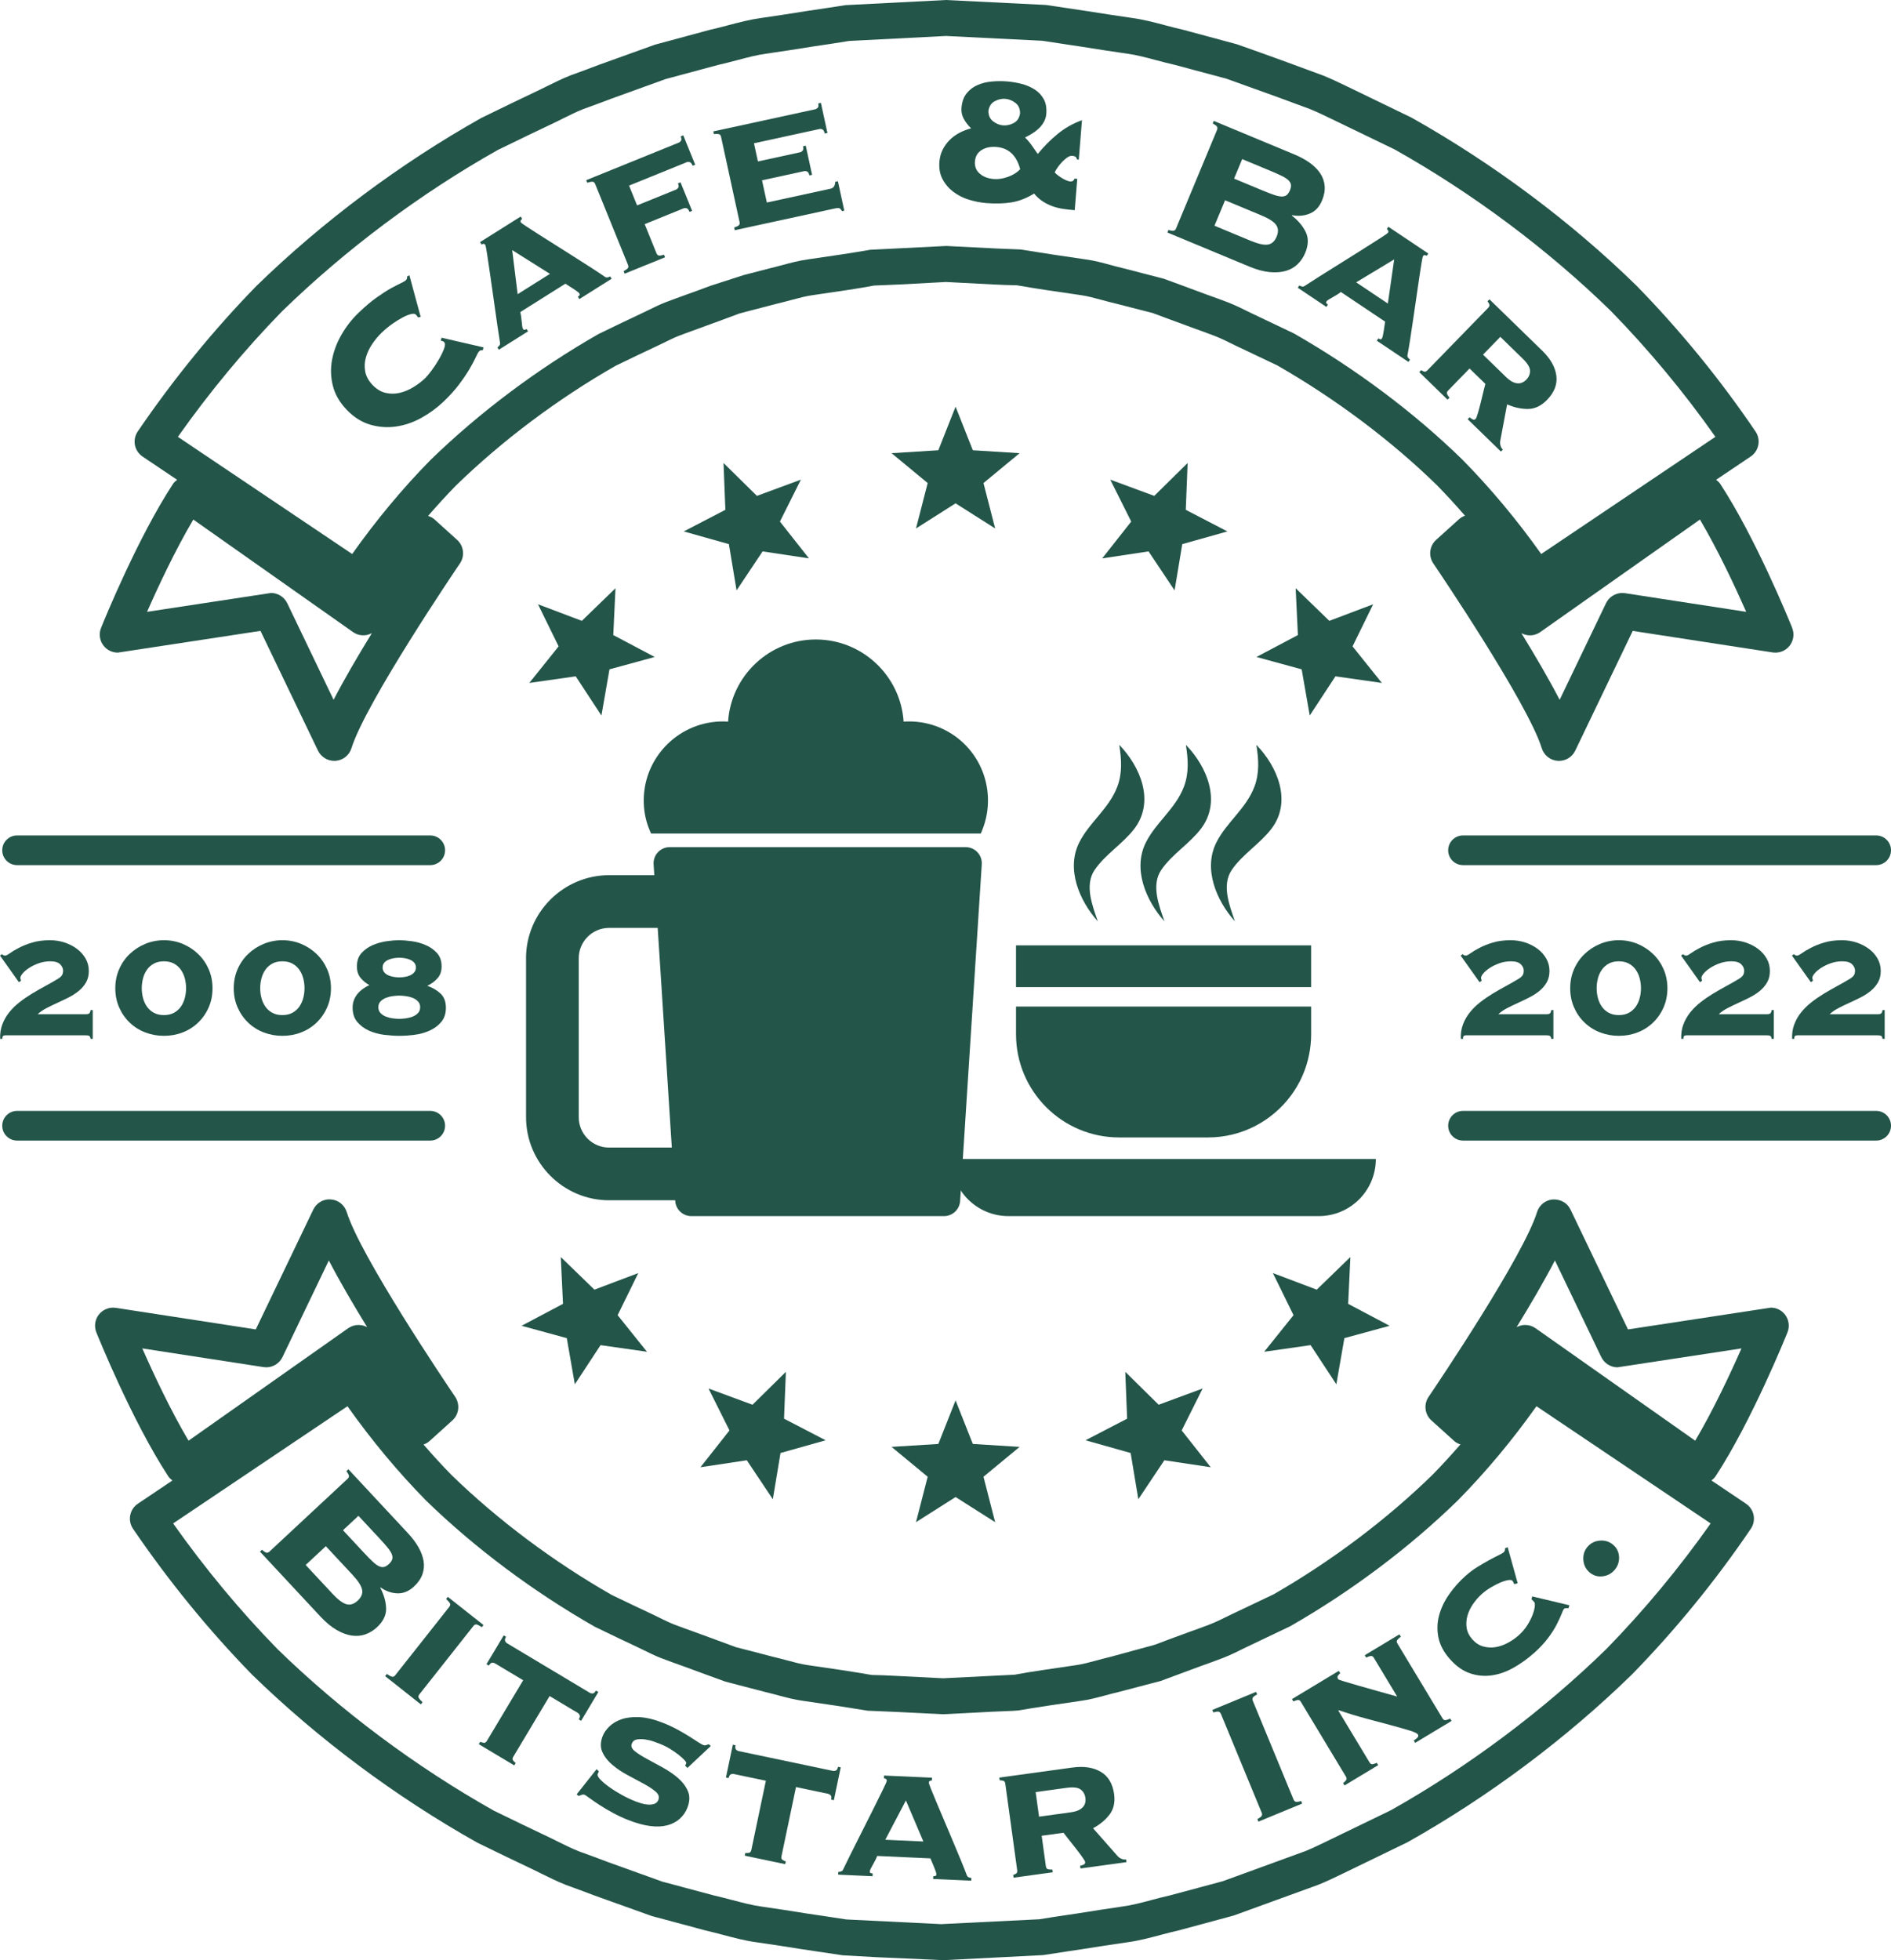 <?xml version="1.0" encoding="UTF-8"?>
<svg id="_レイヤー_1" data-name="レイヤー_1" xmlns="http://www.w3.org/2000/svg" width="243.455" height="252.353" version="1.1" viewBox="0 0 243.455 252.353">
  <!-- Generator: Adobe Illustrator 29.4.0, SVG Export Plug-In . SVG Version: 2.1.0 Build 152)  -->
  <g>
    <g>
      <g>
        <path d="M227.965,168.339l-18.369,2.802-7.401-15.422c-.389-.815-1.184-1.342-2.266-1.311-.956.075-1.758.711-2.042,1.627-1.772,5.694-12.702,21.924-13.966,23.789-.649.953-.494,2.255.362,3.03l2.936,2.65c.232.211.505.345.807.438-1.178,1.349-2.374,2.668-3.606,3.919-5.937,5.791-13.032,11.12-20.442,15.378l-5.71,2.716c-.822.411-1.644.824-2.652,1.217-.829.31-1.659.619-2.512.918-1.556.562-3.067,1.129-4.44,1.649l-5.669,1.546c-.623.147-1.228.31-1.816.47-.945.255-1.837.496-2.682.611l-4.324.639c-1.391.206-2.688.417-3.548.586l-9.209.459-6.235-.316c-.967-.051-2.05-.097-2.946-.108-1.174-.206-2.486-.413-3.836-.624l-4.354-.639c-.858-.116-1.809-.373-2.88-.661-.536-.143-1.077-.288-1.59-.404-1.045-.266-2.13-.551-3.232-.843l-1.591-.406-2.609-.964c-.891-.33-1.796-.666-2.744-1.004-.852-.299-1.704-.617-2.633-.964-.601-.241-1.179-.525-1.784-.821l-.826-.404c-1.832-.858-3.688-1.741-5.407-2.573-7.523-4.3-14.655-9.638-20.607-15.422-1.234-1.254-2.433-2.578-3.615-3.934.282-.103.55-.251.779-.456l2.939-2.655c.855-.773,1.01-2.075.337-3.063-1.241-1.831-12.172-18.059-13.942-23.754-.284-.915-1.087-1.552-2.007-1.623l-.237-.013c-.869,0-1.679.518-2.063,1.317l-7.404,15.424-18.026-2.778-.339-.024c-.703,0-1.383.325-1.827.878-.513.652-.641,1.535-.332,2.303.186.464,4.615,11.443,9.258,18.53.141.216.335.385.534.54l-4.445,2.989c-.518.347-.869.874-.987,1.489-.115.606.018,1.243.362,1.741,4.616,6.77,9.769,13.083,15.335,18.784,8.467,8.246,18.471,15.714,28.993,21.623,2.579,1.256,5.066,2.466,7.539,3.632l.649.325c1.04.516,2.076,1.026,3.229,1.484l.821.301c.96.351,1.914.7,2.869,1.069l7.327,2.624,6.936,1.864c.779.178,1.54.38,2.344.591,1.435.38,2.789.738,4.188.925,2.057.292,3.953.588,5.789.883l.923.138c1.486.222,2.881.43,4.405.659l4.411.248c5.222.248,8.296.345,8.223.382l.192.011,13.013-.665c.996-.158,2.046-.316,3.146-.483l1.956-.294c1.808-.29,3.754-.586,5.734-.874,1.427-.189,2.769-.545,4.256-.94l.244-.064c.671-.176,1.358-.358,2.147-.536l7.026-1.897,10.908-3.966c.998-.4,1.969-.865,2.954-1.342l8.538-4.139c10.433-5.866,20.417-13.327,28.892-21.599,5.612-5.751,10.758-12.06,15.295-18.747.345-.507.475-1.142.359-1.741-.117-.608-.465-1.135-.983-1.487l-4.447-2.992c.199-.155.392-.322.53-.535,4.646-7.089,9.075-18.068,9.261-18.534.308-.767.179-1.649-.34-2.31-.443-.553-1.106-.87-1.818-.87ZM24.274,185.465c-2.319-3.924-4.503-8.586-5.954-11.88l15.587,2.402.379.031c.88,0,1.697-.516,2.081-1.316l5.969-12.442c1.359,2.631,3.14,5.67,4.929,8.582-.206-.112-.429-.191-.661-.235l-.438-.042c-.476,0-.935.145-1.338.421l-20.554,14.478ZM197.692,170.987c-.393-.277-.854-.421-1.335-.421-.154,0-.305.015-.429.042-.237.044-.463.125-.672.237,1.789-2.912,3.569-5.951,4.93-8.584l5.971,12.445c.386.797,1.203,1.313,2.083,1.313l15.963-2.433c-1.451,3.294-3.635,7.956-5.955,11.88l-20.555-14.478ZM94.278,244.602c-.797-.211-1.607-.426-2.342-.589l-6.661-1.783-7.098-2.554c-1.101-.422-2.261-.846-3.429-1.272l-.224-.079c-.94-.378-1.839-.823-2.817-1.307l-.696-.347c-2.484-1.173-4.948-2.37-7.405-3.562-10.082-5.67-19.724-12.868-27.867-20.802-4.815-4.928-9.335-10.372-13.449-16.191l22.444-15.086c3.119,4.403,6.521,8.483,10.134,12.157,6.265,6.087,13.75,11.687,21.711,16.23,1.875.913,3.752,1.805,5.585,2.668l.774.376c.71.349,1.391.681,2.145.979.927.349,1.855.696,2.76,1.012,1.019.367,2.002.731,3.057,1.122l2.461.896,1.795.472c1.117.294,2.216.582,3.326.865.52.119,1.028.257,1.703.437,1.047.279,2.128.567,3.206.711l4.307.632c1.309.204,2.592.406,4.042.641l.403.015c1.035.042,1.965.079,2.802.119l6.471.318,6.156-.318c.826-.04,1.791-.077,2.809-.119l.733-.05c1.142-.2,2.398-.4,3.741-.604l4.295-.632c1.122-.154,2.196-.443,3.236-.725.541-.145,1.093-.294,1.713-.439l5.328-1.395.781-.292c1.454-.543,2.943-1.1,4.449-1.649.895-.312,1.791-.646,2.813-1.03.998-.391,1.974-.874,2.902-1.342l5.753-2.743c7.869-4.51,15.321-10.106,21.566-16.195,3.615-3.672,7.015-7.745,10.12-12.119l22.426,15.088c-4.049,5.745-8.563,11.182-13.413,16.153-8.152,7.958-17.773,15.152-27.76,20.771l-8.491,4.111c-.858.413-1.702.821-2.517,1.148l-10.626,3.874-6.753,1.814c-.829.184-1.637.4-2.468.621-1.295.345-2.516.668-3.709.824-2.036.301-4.003.599-5.805.894l-1.244.184c-1.368.202-2.665.395-3.634.564l-12.659.626-12.2-.602c-1.599-.251-3.289-.501-5.107-.769-1.832-.299-3.757-.597-5.864-.898-1.141-.154-2.37-.479-3.712-.834ZM121.295,251.229h0Z" fill="#235549"/>
        <path d="M230.73,80.817c-.473-1.171-4.748-11.636-9.258-18.523-.14-.212-.332-.377-.53-.531l4.446-2.991c.51-.34.868-.883.983-1.484.118-.604-.014-1.241-.358-1.741-4.543-6.7-9.697-13.013-15.337-18.786-8.441-8.244-18.439-15.712-28.974-21.63l-8.439-4.085c-.976-.47-1.939-.931-2.984-1.348l-5.286-1.945c-1.907-.69-3.781-1.364-5.745-2.053l-6.942-1.871c-.791-.176-1.56-.38-2.322-.582-1.434-.38-2.788-.738-4.198-.929-2.012-.292-3.955-.587-5.792-.883l-5.316-.795-12.884-.639-12.942.661c-1.585.251-3.263.501-5.131.778-1.806.292-3.702.586-5.739.878-1.4.189-2.737.54-4.219.929-.76.204-1.534.407-2.421.606l-7.03,1.902-7.191,2.587c-1.169.45-2.406.903-3.713,1.377-1.068.428-2.09.931-3.114,1.441l-.654.323c-2.511,1.186-5,2.396-7.7,3.716-10.413,5.854-20.404,13.316-28.913,21.599-5.529,5.666-10.674,11.972-15.29,18.74-.348.505-.481,1.142-.366,1.757.119.604.48,1.144.985,1.48l4.448,2.99c-.199.155-.392.321-.533.535-4.509,6.88-8.784,17.348-9.262,18.534-.308.771-.179,1.653.337,2.303.442.558,1.109.876,1.827.876l18.364-2.798,7.404,15.42c.384.797,1.206,1.313,2.092,1.313l.173-.004c.956-.075,1.758-.711,2.042-1.627,1.822-5.854,13.463-23.046,13.966-23.786.65-.953.495-2.255-.361-3.03l-2.938-2.655c-.226-.204-.501-.337-.802-.431,1.178-1.353,2.373-2.674,3.6-3.922,5.987-5.819,13.103-11.151,20.512-15.387,1.854-.907,3.709-1.79,5.558-2.657l.8-.387c.605-.296,1.185-.582,1.792-.824.879-.329,1.758-.659,2.644-.973,1.052-.376,2.069-.751,3.07-1.124l2.067-.771,1.556-.413c1.186-.312,2.348-.617,3.429-.891.601-.14,1.186-.296,1.797-.461.965-.257,1.878-.501,2.749-.617l4.474-.661c1.291-.202,2.554-.402,3.365-.566,1.214-.044,2.291-.09,3.266-.138l5.993-.321,6.175.321c.966.048,2.116.095,2.958.103,1.178.208,2.472.417,3.858.626l4.357.639c.82.112,1.719.356,2.669.613.585.16,1.184.318,1.753.452l4.86,1.247,1.644.613c1.191.444,2.409.898,3.674,1.355.81.285,1.621.588,2.421.887l.236.088c.836.327,1.649.733,2.601,1.206l5.438,2.583c7.538,4.319,14.655,9.66,20.564,15.424,1.238,1.258,2.437,2.579,3.616,3.928-.282.102-.548.249-.78.46l-2.941,2.657c-.854.775-1.008,2.077-.352,3.039.495.729,12.137,17.921,13.957,23.776.284.916,1.087,1.553,2.042,1.625l.175.007c.888,0,1.708-.516,2.09-1.313l7.404-15.42,18.035,2.776.328.022c.715,0,1.38-.316,1.826-.874.517-.648.647-1.531.334-2.319ZM45.437,81.36c.508.362,1.12.503,1.777.386.233-.046.455-.125.662-.237-1.788,2.907-3.567,5.947-4.927,8.579l-5.971-12.44c-.384-.797-1.206-1.313-2.091-1.313l-15.955,2.429c1.455-3.298,3.64-7.965,5.955-11.88l20.55,14.476ZM45.343,71.32l-22.442-15.084c4.116-5.826,8.629-11.261,13.405-16.153,8.186-7.971,17.816-15.167,27.788-20.78,2.563-1.247,5.034-2.448,7.562-3.641l.764-.38c.892-.441,1.78-.883,2.645-1.23,1.264-.459,2.528-.92,3.679-1.362l6.957-2.514,6.754-1.818c.851-.191,1.684-.411,2.499-.626,1.29-.342,2.509-.663,3.67-.819,2.086-.301,4.012-.595,6.006-.92,1.774-.264,3.401-.505,4.708-.723l12.459-.639,12.395.617c1.2.189,2.479.38,3.826.58l1.259.189c1.83.301,3.801.595,5.868.898,1.162.154,2.373.476,3.658.819.81.215,1.638.433,2.396.604l6.668,1.783c2.126.758,4.328,1.553,6.582,2.367l4.162,1.537c.882.354,1.738.769,2.636,1.201l8.305,4.012c10.085,5.67,19.72,12.87,27.842,20.802,4.879,4.998,9.402,10.439,13.455,16.193l-22.426,15.086c-3.097-4.366-6.504-8.445-10.153-12.155-6.221-6.067-13.695-11.669-21.688-16.241l-5.556-2.644c-.973-.487-1.947-.968-2.982-1.374-.923-.345-1.846-.69-2.748-1.006-1.373-.501-2.704-.995-4.014-1.487l-1.475-.536-5.153-1.335c-.53-.121-1.044-.259-1.693-.435-1.084-.292-2.106-.569-3.173-.709l-4.318-.639c-1.347-.204-2.605-.404-4.057-.641-1.154-.044-2.284-.09-3.222-.132l-6.287-.318-.057-.004-9.806.492c-1.146.2-2.428.404-3.714.602l-4.29.632c-1.135.152-2.24.448-3.338.742-.528.14-1.067.285-1.651.424-1.066.268-2.171.558-3.296.854l-4.275,1.379c-.986.367-1.984.738-3.006,1.102-.925.325-1.849.672-2.82,1.037-.711.283-1.401.617-2.113.966l-.743.36c-1.853.872-3.729,1.763-5.738,2.747-7.856,4.486-15.323,10.082-21.615,16.199-3.596,3.654-6.989,7.728-10.098,12.119ZM218.859,66.884c2.311,3.911,4.498,8.579,5.955,11.88l-15.605-2.402-.348-.026c-.888,0-1.709.516-2.094,1.313l-5.971,12.44c-1.359-2.631-3.139-5.67-4.927-8.579.205.112.427.191.658.235.635.132,1.266-.02,1.777-.38l20.553-14.48Z" fill="#235549"/>
      </g>
      <g>
        <path d="M55.39,146.83H2.2c-1.055,0-1.912-.854-1.912-1.911s.856-1.91,1.912-1.91h53.19c1.055,0,1.911.854,1.911,1.91s-.856,1.911-1.911,1.911Z" fill="#235549"/>
        <path d="M55.39,111.37H2.2c-1.055,0-1.912-.854-1.912-1.91s.856-1.911,1.912-1.911h53.19c1.055,0,1.911.854,1.911,1.911s-.856,1.91-1.911,1.91Z" fill="#235549"/>
      </g>
      <g>
        <path d="M241.545,146.83h-53.19c-1.056,0-1.911-.854-1.911-1.911s.854-1.91,1.911-1.91h53.19c1.056,0,1.911.854,1.911,1.91s-.854,1.911-1.911,1.911Z" fill="#235549"/>
        <path d="M241.545,111.37h-53.19c-1.056,0-1.911-.854-1.911-1.91s.854-1.911,1.911-1.911h53.19c1.056,0,1.911.854,1.911,1.911s-.854,1.91-1.911,1.91Z" fill="#235549"/>
      </g>
    </g>
    <g>
      <path d="M53.802,40.859c-.027-.056-.06-.112-.101-.17-.041-.056-.095-.12-.163-.192-.109-.114-.314-.135-.616-.066-.301.07-.656.213-1.066.427-.409.214-.851.487-1.325.819-.475.332-.94.715-1.395,1.152-.427.409-.828.889-1.203,1.438-.374.55-.648,1.126-.822,1.729-.174.603-.204,1.213-.092,1.828.112.616.427,1.195.946,1.736.518.541,1.083.882,1.693,1.02.61.139,1.221.135,1.83-.013.61-.147,1.198-.396,1.763-.746.566-.35,1.062-.73,1.489-1.139.185-.177.446-.489.784-.935.337-.446.651-.916.94-1.413.29-.495.519-.961.689-1.397.17-.435.18-.732.03-.889-.068-.071-.137-.114-.206-.13-.07-.015-.146-.038-.228-.068l.092-.375,5.412,1.247-.113.395c-.097-.044-.18-.052-.251-.026-.07.027-.141.074-.212.142-.1.096-.241.347-.424.754-.183.408-.449.907-.796,1.499-.348.593-.791,1.249-1.329,1.969-.539.721-1.207,1.463-2.004,2.226-.854.818-1.808,1.52-2.859,2.103-1.052.584-2.141.958-3.267,1.122-1.126.164-2.24.084-3.342-.24-1.102-.323-2.109-.962-3.023-1.917-.914-.954-1.509-1.988-1.784-3.103-.276-1.114-.307-2.231-.095-3.349.213-1.118.623-2.2,1.231-3.247.608-1.047,1.34-1.979,2.194-2.798.855-.818,1.636-1.478,2.344-1.978.708-.5,1.331-.898,1.867-1.194.522-.281.935-.492,1.238-.632.303-.14.511-.264.625-.374.128-.123.181-.282.157-.478l.296-.161,1.453,5.366-.357.055Z" fill="#235549"/>
      <path d="M74.399,38.198c.05-.031.112-.082.185-.151.073-.069.073-.162,0-.279-.042-.066-.137-.152-.284-.258-.148-.105-.312-.217-.492-.337-.18-.119-.364-.236-.553-.351-.189-.114-.344-.214-.468-.3l-5.808,3.654c.04.138.076.314.105.528.03.214.056.431.077.65.021.22.044.421.066.605.023.184.055.309.097.376.074.117.157.158.251.122.094-.036.166-.069.216-.101l.189.3-3.755,2.363-.189-.3c.1-.063.187-.147.261-.252.074-.105.101-.209.082-.314-.234-1.483-.453-2.959-.654-4.428-.202-1.468-.39-2.795-.564-3.978-.174-1.183-.319-2.164-.435-2.941-.117-.777-.201-1.207-.253-1.291-.094-.15-.256-.165-.483-.046l-.189-.3,5.232-3.292.189.3c-.206.153-.262.305-.168.455.032.05.259.216.68.498.422.282.961.63,1.618,1.044.656.414,1.381.873,2.175,1.375.793.503,1.587,1.005,2.381,1.507.793.503,1.543.981,2.247,1.434.705.454,1.285.84,1.742,1.158.086.063.192.083.318.062.127-.021.24-.063.34-.126l.189.3-4.156,2.615-.189-.3ZM65.941,32.197l.704,5.673,4.156-2.615-4.859-3.058Z" fill="#235549"/>
      <path d="M76.624,23.686c-.081-.201-.207-.299-.375-.295-.169.005-.384.05-.647.135l-.134-.329,11.923-4.838c.11-.044.205-.125.284-.243.08-.117.068-.304-.036-.56l.329-.133,1.535,3.782-.329.133c-.111-.274-.238-.43-.381-.468-.143-.038-.27-.035-.379.01l-7.427,3.014,1.034,2.549,5.016-2.035c.109-.044.205-.125.284-.243.08-.117.068-.304-.036-.56l.329-.133,1.49,3.673-.329.133c-.112-.274-.238-.43-.381-.468s-.269-.034-.379.01l-5.016,2.035,1.523,3.755c.082.201.206.299.375.295.169-.004.366-.042.593-.113l.133.329-5.208,2.113-.133-.329c.212-.107.38-.218.504-.332.124-.114.145-.272.064-.473l-4.226-10.415Z" fill="#235549"/>
      <path d="M106.933,24.292c.385-.084.584-.379.595-.886l.347-.075.822,3.786-.289.063c-.155-.249-.29-.381-.404-.396-.115-.016-.287.002-.518.052l-12.891,2.799-.075-.347c.207-.065.387-.145.538-.238.151-.093.204-.246.158-.458l-2.385-10.984c-.046-.212-.157-.329-.333-.351-.177-.022-.373-.02-.589.007l-.075-.347,13.123-2.85c.116-.025.223-.089.321-.191.099-.102.119-.288.061-.558l.347-.075.841,3.873-.347.075c-.063-.289-.161-.464-.296-.526s-.26-.08-.375-.055l-8.44,1.833.509,2.341,5.434-1.18c.116-.025.222-.094.319-.205.097-.112.116-.302.057-.572l.347-.075.816,3.757-.347.075c-.058-.27-.155-.435-.29-.497-.134-.062-.259-.08-.375-.055l-5.434,1.18.622,2.861,8.209-1.782Z" fill="#235549"/>
      <path d="M138.653,20.526c-.029-.141-.084-.249-.167-.325-.083-.076-.233-.122-.449-.14-.197-.016-.41.056-.641.216-.231.159-.454.354-.67.584-.216.23-.409.467-.576.71-.168.244-.288.452-.362.624.09.106.219.225.387.357.167.132.345.256.534.369.189.114.379.214.57.298.191.085.355.132.493.143.295.024.483-.099.564-.37l.354.029-.325,4.039c-.471-.038-.952-.092-1.441-.16-.489-.069-.964-.186-1.426-.352-.461-.166-.894-.384-1.298-.653-.404-.27-.758-.595-1.064-.976-.999.612-1.984.993-2.955,1.142-.972.149-2.037.177-3.197.084-.728-.058-1.468-.202-2.221-.431-.753-.228-1.424-.564-2.011-1.007-.588-.443-1.054-.985-1.397-1.626-.345-.641-.482-1.393-.412-2.259.046-.57.186-1.088.421-1.554.235-.466.535-.881.902-1.248.366-.366.786-.674,1.261-.922.475-.248.975-.441,1.5-.577-.368-.346-.677-.742-.928-1.187-.251-.445-.356-.924-.315-1.435.063-.786.287-1.416.671-1.89.384-.474.858-.831,1.422-1.073.563-.241,1.178-.39,1.846-.445.667-.055,1.305-.058,1.915-.009.629.051,1.253.155,1.874.314.62.159,1.179.397,1.679.714.498.317.891.73,1.177,1.237.286.508.397,1.145.336,1.911-.03.374-.132.716-.305,1.029-.173.312-.389.592-.646.838-.257.246-.542.466-.854.658-.312.193-.623.365-.932.519.312.302.601.642.867,1.019.267.377.523.744.772,1.101.768-.947,1.618-1.803,2.551-2.569.932-.766,1.979-1.359,3.14-1.78l-.408,5.071-.236-.019ZM127.946,23.048c.57.046,1.181-.048,1.833-.283.652-.234,1.173-.563,1.563-.987-.47-1.778-1.492-2.731-3.064-2.858-.747-.06-1.381.072-1.901.396-.521.324-.807.81-.859,1.459-.052.649.153,1.175.615,1.578.462.403,1.067.635,1.814.695ZM129.428,12.722c-.452-.036-.906.066-1.36.306-.455.241-.725.654-.812,1.24-.008.593.193,1.044.603,1.354.41.31.841.483,1.294.519.452.036.905-.065,1.36-.306.454-.24.725-.654.812-1.24.008-.593-.193-1.044-.603-1.354-.41-.31-.842-.483-1.294-.519Z" fill="#235549"/>
      <path d="M156.693,16.704c.053-.127.056-.249.008-.365-.048-.116-.238-.264-.568-.445l.136-.328,10.405,4.329c.746.311,1.399.667,1.958,1.071.558.403,1.002.85,1.333,1.339.33.49.522,1.029.576,1.618.054.588-.059,1.22-.339,1.893-.341.819-.861,1.377-1.561,1.673-.7.296-1.466.367-2.299.213l-.023.055c.822.641,1.42,1.349,1.792,2.123.372.774.346,1.671-.078,2.691-.227.546-.548,1.021-.962,1.426-.414.404-.92.696-1.517.874-.598.179-1.292.231-2.084.158-.792-.073-1.67-.311-2.635-.712l-10.541-4.386.136-.328c.361.108.6.137.716.089.116-.048.201-.135.254-.263l5.295-12.726ZM161,30.99c.983.409,1.726.574,2.229.495s.879-.419,1.129-1.02.226-1.108-.073-1.52c-.298-.412-.939-.823-1.922-1.232l-4.642-1.932-1.364,3.277,4.642,1.932ZM162.594,24.541c.583.242,1.071.429,1.465.561.393.132.719.198.975.197.256,0,.464-.063.623-.189.159-.126.296-.325.409-.599.114-.273.159-.511.136-.712-.023-.202-.125-.393-.305-.576-.181-.182-.456-.366-.827-.552-.371-.186-.848-.401-1.43-.643l-3.714-1.545-1.045,2.512,3.714,1.545Z" fill="#235549"/>
      <path d="M177.452,43.562c.049.033.12.069.213.107.093.039.178,0,.255-.114.044-.065.084-.187.12-.365.036-.178.072-.373.108-.586.036-.213.068-.429.096-.648.028-.218.056-.402.084-.549l-5.701-3.819c-.11.093-.256.197-.44.311-.183.115-.371.226-.563.335-.192.109-.367.211-.526.306-.159.095-.26.176-.304.241-.077.115-.08.208-.009.279.071.071.131.123.18.156l-.198.295-3.686-2.469.198-.295c.098.066.21.111.336.136.126.025.232.007.32-.052,1.259-.817,2.519-1.617,3.779-2.399,1.259-.782,2.395-1.493,3.405-2.133,1.011-.64,1.847-1.172,2.51-1.594.663-.422,1.021-.674,1.077-.756.099-.147.047-.301-.155-.46l.198-.295,5.136,3.441-.198.295c-.224-.126-.385-.116-.484.032-.033.049-.092.324-.178.824-.086.5-.185,1.135-.296,1.903-.111.768-.235,1.617-.371,2.546-.136.929-.272,1.859-.408,2.788-.137.929-.268,1.809-.396,2.636-.128.828-.244,1.516-.349,2.063-.022.104.002.209.073.316.07.107.155.193.254.259l-.198.295-4.079-2.733.197-.295ZM179.494,33.394l-4.896,2.95,4.079,2.733.817-5.683Z" fill="#235549"/>
      <path d="M191.601,39.621c.151-.155.198-.303.141-.441-.058-.139-.137-.27-.236-.394l.248-.254,6.805,6.621c1.06,1.031,1.663,2.1,1.811,3.207.147,1.107-.253,2.148-1.202,3.123-.742.763-1.553,1.151-2.431,1.163-.878.012-1.781-.185-2.707-.59l-.877,4.676c-.04.182-.033.38.019.596.052.215.155.398.311.55l-.248.254-4.282-4.166.247-.254c.099.096.225.185.38.267.154.082.287.066.397-.047.069-.07.166-.319.293-.746.127-.427.252-.896.378-1.407.126-.511.244-1,.356-1.469.112-.469.189-.766.228-.892l-2.035-1.98-2.764,2.841c-.151.156-.195.306-.13.452.065.145.168.301.31.466l-.248.254-3.646-3.548.248-.254c.098.069.218.129.358.183.14.054.286.003.437-.152l7.838-8.056ZM193.941,48.583c.452.44.902.692,1.349.756.447.063.856-.096,1.227-.477.316-.325.471-.704.466-1.136-.006-.432-.327-.958-.963-1.577l-2.862-2.784-2.227,2.29,3.01,2.929Z" fill="#235549"/>
    </g>
    <g>
      <path d="M44.768,190.355c.101-.094.154-.204.158-.329.004-.126-.107-.339-.333-.64l.26-.242,7.681,8.246c.551.592.997,1.186,1.339,1.784.341.598.561,1.188.659,1.771.098.582.049,1.153-.145,1.711-.194.558-.558,1.086-1.092,1.583-.649.605-1.354.897-2.113.877-.76-.02-1.487-.272-2.181-.758l-.043.04c.483.924.734,1.816.753,2.674.018.859-.377,1.665-1.185,2.417-.433.403-.922.703-1.465.9-.544.197-1.125.253-1.743.169-.619-.085-1.272-.324-1.963-.719-.691-.394-1.392-.974-2.104-1.738l-7.782-8.354.26-.242c.284.247.489.373.614.378.125.005.239-.04.34-.134l10.085-9.395ZM42.78,205.143c.726.779,1.333,1.237,1.824,1.373.49.136.974-.018,1.45-.461.476-.444.664-.915.563-1.414-.101-.499-.514-1.138-1.24-1.917l-3.427-3.679-2.597,2.419,3.428,3.679ZM46.898,199.932c.43.462.797.834,1.101,1.117.304.283.572.477.806.583.233.106.449.134.646.086.197-.049.404-.174.62-.376s.356-.399.419-.592c.062-.193.049-.41-.04-.65-.089-.24-.264-.522-.525-.845-.261-.323-.606-.716-1.036-1.177l-2.742-2.943-1.991,1.855,2.742,2.943Z" fill="#235549"/>
      <path d="M62.03,209.475c-.244-.168-.451-.281-.619-.338-.168-.058-.32-.001-.454.169l-6.969,8.818c-.135.171-.154.33-.06.481.094.15.252.325.472.524l-.22.279-4.595-3.631.22-.278c.244.168.45.28.619.338.168.057.319.001.454-.169l6.969-8.818c.134-.17.154-.331.06-.481-.095-.15-.252-.325-.472-.524l.22-.278,4.595,3.631-.22.279Z" fill="#235549"/>
      <path d="M75.937,217.922c.101.061.223.088.365.081.142-.007.284-.129.426-.366l.305.182-2.217,3.706-.305-.182c.142-.237.182-.419.121-.548-.061-.128-.142-.223-.244-.284l-3.63-2.172-4.678,7.817c-.112.187-.119.343-.022.469.097.127.207.239.333.337l-.182.305-4.569-2.734.182-.305c.145.064.297.109.454.134s.291-.055.403-.241l4.678-7.817-3.629-2.172c-.102-.061-.224-.087-.365-.081-.142.007-.284.129-.426.366l-.304-.182,2.217-3.706.304.182c-.142.237-.182.42-.121.548.061.129.142.223.244.284l10.66,6.378Z" fill="#235549"/>
      <path d="M77.105,228.052c-.015.037-.036.076-.062.119-.027.042-.055.1-.084.174-.072.184.034.426.319.728.284.302.67.628,1.158.978.487.35,1.032.69,1.633,1.021.601.331,1.177.604,1.728.82.165.065.393.144.685.237.292.093.592.152.899.178s.588-.002.842-.083c.254-.08.435-.258.543-.534.144-.367.026-.715-.353-1.044-.38-.328-.888-.666-1.526-1.011s-1.329-.716-2.073-1.114c-.745-.398-1.407-.842-1.987-1.334-.58-.492-1.006-1.04-1.278-1.644-.272-.604-.256-1.292.046-2.063.165-.422.453-.833.865-1.234.411-.4.934-.709,1.57-.926.635-.217,1.396-.306,2.28-.266.884.04,1.887.278,3.007.717.661.259,1.275.542,1.843.849.568.307,1.077.602,1.528.884.45.282.831.527,1.142.733.311.207.54.338.687.396.147.057.282.063.406.016.124-.047.234-.083.329-.109l.26.229-3.012,2.823-.293-.305c.014-.037.037-.081.068-.132s.057-.105.078-.16c.029-.073-.045-.208-.222-.405-.177-.197-.423-.42-.738-.67-.315-.25-.681-.505-1.098-.764-.418-.259-.865-.482-1.342-.669-.165-.065-.425-.161-.777-.288-.353-.127-.72-.218-1.101-.272-.381-.054-.736-.055-1.063-.003-.327.052-.552.234-.674.546-.13.33-.001.651.386.961.387.31.899.638,1.537.983.638.345,1.327.721,2.068,1.128.741.407,1.399.861,1.976,1.362.576.501.997,1.063,1.262,1.685.264.623.239,1.338-.078,2.145-.209.533-.528.995-.957,1.388-.429.393-.964.676-1.603.849-.64.173-1.378.207-2.215.101-.838-.106-1.78-.363-2.826-.773-.661-.259-1.315-.563-1.962-.911-.647-.349-1.232-.694-1.754-1.037-.522-.342-.952-.638-1.289-.886-.337-.248-.533-.383-.588-.405-.129-.05-.26-.054-.393-.011s-.264.093-.392.148l-.271-.201,2.575-3.248.294.305Z" fill="#235549"/>
      <path d="M107.238,227.973c.116.024.239.01.372-.043.132-.053.226-.214.283-.485l.347.073-.887,4.226-.347-.073c.057-.27.035-.456-.064-.558-.1-.101-.207-.164-.323-.189l-4.139-.869-1.871,8.916c-.045.213,0,.363.132.451s.274.159.424.21l-.073.347-5.21-1.094.073-.347c.158.013.316.006.473-.022.157-.027.258-.147.302-.36l1.871-8.916-4.139-.869c-.116-.024-.24-.01-.372.043-.132.053-.227.214-.283.485l-.347-.073.887-4.226.348.073c-.057.27-.036.456.064.558.1.102.207.164.323.189l12.158,2.552Z" fill="#235549"/>
      <path d="M120.156,241.531c.059.003.138-.003.238-.019.099-.015.152-.092.158-.23.004-.078-.025-.203-.086-.374-.062-.17-.132-.356-.212-.557-.08-.201-.164-.402-.254-.604-.09-.201-.161-.372-.214-.513l-6.855-.311c-.046.136-.117.301-.215.494-.098.193-.201.386-.308.578-.108.193-.205.371-.291.535-.087.164-.131.286-.135.364-.006.138.039.219.137.243.098.024.176.038.235.04l-.016.355-4.432-.201.016-.355c.118.005.238-.014.358-.058.121-.044.202-.114.247-.211.653-1.352,1.316-2.689,1.988-4.01.672-1.321,1.274-2.518,1.806-3.589.532-1.071.972-1.959,1.32-2.664.348-.705.524-1.106.529-1.205.008-.177-.116-.282-.371-.313l.016-.355,6.175.281-.016.355c-.257.008-.389.101-.397.278-.003.059.089.325.275.797.186.473.43,1.066.733,1.78.303.715.637,1.505,1.003,2.37.365.865.73,1.731,1.096,2.596.365.866.708,1.686,1.028,2.46.32.775.576,1.423.77,1.945.035.101.11.178.226.232.116.055.233.085.351.09l-.016.355-4.905-.223.016-.355ZM116.631,231.778l-2.658,5.061,4.905.223-2.247-5.284Z" fill="#235549"/>
      <path d="M129.427,229.626c-.029-.215-.117-.342-.262-.382-.145-.04-.297-.058-.456-.057l-.049-.352,9.406-1.294c1.465-.202,2.679-.02,3.643.544.963.564,1.538,1.52,1.723,2.868.145,1.055-.048,1.932-.578,2.632s-1.241,1.29-2.13,1.771l3.148,3.568c.119.143.279.26.481.352.202.092.41.123.625.093l.048.352-5.919.814-.049-.352c.137-.019.285-.064.444-.136.159-.071.228-.185.207-.342-.013-.098-.149-.327-.408-.69-.259-.362-.551-.75-.877-1.163-.325-.413-.639-.808-.939-1.185-.301-.377-.488-.62-.563-.729l-2.813.387.54,3.926c.03.215.122.342.276.38.155.039.34.053.558.043l.048.352-5.04.693-.048-.352c.114-.035.236-.092.365-.17.128-.077.178-.223.149-.438l-1.531-11.135ZM137.932,233.293c.625-.086,1.1-.286,1.425-.599.325-.313.452-.734.379-1.261-.062-.449-.265-.804-.61-1.066-.345-.261-.956-.331-1.835-.21l-3.956.544.435,3.165,4.161-.572Z" fill="#235549"/>
      <path d="M161.88,234.176c.331-.179.521-.327.569-.443.048-.116.046-.237-.007-.365l-5.259-12.74c-.053-.127-.137-.215-.253-.264s-.355-.019-.716.088l-.135-.328,5.632-2.325.135.328c-.331.18-.521.327-.569.443-.048.116-.046.238.007.365l5.259,12.74c.053.128.137.216.253.264s.355.019.716-.088l.135.328-5.632,2.325-.135-.328Z" fill="#235549"/>
      <path d="M185.714,221.208c.112.186.25.263.416.232.166-.031.355-.098.568-.204l.183.304-4.687,2.824-.183-.304c.135-.081.282-.192.438-.333.157-.14.19-.287.098-.439-.092-.152-.448-.323-1.069-.513-.621-.19-1.406-.413-2.355-.67s-2.013-.542-3.192-.856c-1.179-.313-2.378-.679-3.596-1.096l-.02.081,4,6.637c.112.186.247.266.404.24.157-.026.333-.086.53-.181l.183.304-4.332,2.611-.183-.304c.159-.118.286-.242.383-.369.096-.127.088-.283-.024-.469l-5.801-9.626c-.112-.186-.251-.263-.416-.233-.166.031-.347.094-.542.189l-.183-.304,6.029-3.634.183.304c-.108.088-.206.193-.294.315-.088.122-.076.276.036.462.02.034.264.123.731.267.467.145,1.063.321,1.786.529.724.209,1.529.437,2.416.685.887.249,1.773.497,2.66.746l-3.008-4.991c-.112-.186-.251-.263-.417-.232-.166.031-.355.099-.567.204l-.183-.304,4.459-2.687.183.304c-.193.139-.341.275-.446.407-.105.132-.101.291.011.477l5.801,9.627Z" fill="#235549"/>
      <path d="M195.392,203.813l-.446.121c-.038-.071-.072-.147-.103-.226-.03-.078-.078-.154-.144-.228-.079-.088-.262-.109-.551-.063-.289.047-.619.15-.992.311-.372.161-.771.365-1.197.613-.426.248-.823.537-1.19.865-.412.368-.785.794-1.119,1.278-.334.485-.575.985-.722,1.501-.147.516-.183,1.039-.106,1.568.076.529.325,1.03.747,1.503.409.458.875.758,1.4.901s1.051.17,1.58.082c.529-.088,1.053-.271,1.572-.549.519-.277.984-.6,1.396-.968.441-.394.807-.82,1.098-1.278.291-.458.519-.899.682-1.323.163-.424.261-.788.292-1.094.031-.305.014-.495-.052-.568l-.177-.199c-.079-.088-.146-.148-.199-.179l.105-.371,4.785,1.14-.128.389c-.275-.042-.465-.017-.568.075-.059.053-.158.26-.299.62-.14.361-.349.815-.626,1.364-.277.549-.654,1.14-1.131,1.776-.477.636-1.068,1.268-1.774,1.899-.809.723-1.672,1.348-2.589,1.875-.916.528-1.85.866-2.801,1.015-.951.149-1.893.071-2.825-.233-.932-.304-1.806-.912-2.62-1.824-.801-.897-1.3-1.826-1.498-2.787-.197-.96-.171-1.909.077-2.845.248-.936.677-1.84,1.285-2.713.608-.873,1.316-1.671,2.125-2.394.486-.433.992-.813,1.521-1.14.528-.326,1.023-.616,1.484-.869.461-.253.868-.464,1.219-.633.352-.168.586-.305.704-.411.073-.066.12-.147.139-.244.019-.096.024-.18.014-.25l.344-.148,1.288,4.639Z" fill="#235549"/>
      <path d="M204.382,199.127c.409-.481.94-.747,1.593-.8.653-.053,1.22.125,1.701.534.481.409.736.93.767,1.564.03.634-.159,1.191-.568,1.672-.409.481-.928.757-1.559.829-.631.072-1.186-.096-1.667-.505-.481-.409-.748-.939-.801-1.593-.053-.653.125-1.22.534-1.701Z" fill="#235549"/>
    </g>
    <g>
      <path d="M11.089,130.561c.184,0,.318-.035.402-.104s.142-.211.173-.426h.276v3.704h-.276c-.031-.215-.096-.345-.195-.391-.1-.046-.264-.069-.495-.069H.759c-.153,0-.268.023-.345.069-.077.046-.115.176-.115.391H.023c-.031-.675.061-1.296.276-1.863.214-.567.514-1.089.897-1.564.383-.475.832-.912,1.346-1.311.514-.399,1.051-.767,1.611-1.104.559-.337,1.123-.659,1.691-.966.567-.307,1.104-.613,1.611-.92.23-.138.398-.284.506-.437.107-.153.161-.36.161-.621,0-.291-.126-.564-.38-.817-.253-.253-.671-.38-1.254-.38-.537,0-1.039.084-1.507.253-.468.169-.878.368-1.231.598-.353.23-.629.464-.828.702-.199.238-.299.434-.299.587,0,.092.031.207.092.345l-.276.207-2.438-3.428.253-.184c.046.046.104.088.173.127.069.038.15.057.242.057.122,0,.325-.104.61-.31.284-.207.663-.433,1.139-.679.491-.261,1.066-.491,1.725-.69.659-.199,1.426-.299,2.3-.299.659,0,1.288.1,1.886.299.598.2,1.127.472,1.587.817s.828.759,1.104,1.242.414,1.016.414,1.599c0,.568-.119,1.058-.357,1.472-.238.414-.549.779-.932,1.093-.383.315-.817.595-1.3.84-.483.245-.97.479-1.461.702-.491.222-.959.449-1.404.679-.445.23-.821.491-1.127.782h6.234Z" fill="#235549"/>
      <path d="M21.103,121.037c.859,0,1.664.157,2.416.472.751.315,1.415.748,1.99,1.3.575.552,1.027,1.204,1.357,1.955.329.752.494,1.572.494,2.462s-.165,1.71-.494,2.462c-.33.752-.782,1.403-1.357,1.955s-1.239.974-1.99,1.265c-.752.292-1.557.437-2.416.437-.843,0-1.645-.146-2.404-.437-.759-.291-1.426-.713-2.002-1.265s-1.028-1.204-1.357-1.955c-.33-.751-.495-1.572-.495-2.462s.165-1.71.495-2.462c.329-.751.782-1.403,1.357-1.955.575-.552,1.242-.985,2.002-1.3.759-.314,1.561-.472,2.404-.472ZM21.103,123.752c-.506,0-.94.1-1.3.298-.361.199-.656.463-.886.791-.23.329-.399.7-.506,1.112-.108.413-.161.833-.161,1.261s.053.849.161,1.261c.107.413.276.784.506,1.112.23.329.525.592.886.791.36.199.794.298,1.3.298s.939-.099,1.3-.298c.36-.198.656-.462.886-.791.23-.328.398-.699.506-1.112.107-.413.161-.833.161-1.261s-.054-.848-.161-1.261c-.108-.413-.276-.784-.506-1.112-.23-.329-.526-.592-.886-.791-.36-.198-.794-.298-1.3-.298Z" fill="#235549"/>
      <path d="M36.352,121.037c.859,0,1.664.157,2.416.472.751.315,1.415.748,1.99,1.3.575.552,1.027,1.204,1.357,1.955.329.752.494,1.572.494,2.462s-.165,1.71-.494,2.462c-.33.752-.782,1.403-1.357,1.955s-1.239.974-1.99,1.265c-.752.292-1.557.437-2.416.437-.843,0-1.645-.146-2.404-.437-.759-.291-1.426-.713-2.002-1.265s-1.028-1.204-1.357-1.955c-.33-.751-.495-1.572-.495-2.462s.165-1.71.495-2.462c.329-.751.782-1.403,1.357-1.955.575-.552,1.242-.985,2.002-1.3.759-.314,1.561-.472,2.404-.472ZM36.352,123.752c-.506,0-.94.1-1.3.298-.361.199-.656.463-.886.791-.23.329-.399.7-.506,1.112-.108.413-.161.833-.161,1.261s.053.849.161,1.261c.107.413.276.784.506,1.112.23.329.525.592.886.791.36.199.794.298,1.3.298s.939-.099,1.3-.298c.36-.198.656-.462.886-.791.23-.328.398-.699.506-1.112.107-.413.161-.833.161-1.261s-.054-.848-.161-1.261c-.108-.413-.276-.784-.506-1.112-.23-.329-.526-.592-.886-.791-.36-.198-.794-.298-1.3-.298Z" fill="#235549"/>
      <path d="M51.402,121.037c.445,0,.978.043,1.599.127.621.084,1.219.25,1.794.495.575.246,1.062.587,1.461,1.024.398.437.598,1.016.598,1.737,0,.614-.177,1.12-.529,1.518-.353.399-.79.721-1.311.966.69.246,1.261.583,1.714,1.012.452.43.679,1.035.679,1.817,0,.752-.204,1.365-.61,1.84-.406.475-.912.848-1.518,1.116-.606.268-1.258.445-1.955.529s-1.338.127-1.921.127-1.223-.043-1.921-.127c-.698-.084-1.35-.261-1.955-.529-.606-.268-1.112-.64-1.518-1.116-.406-.475-.61-1.089-.61-1.84,0-.368.057-.702.173-1.001.115-.299.272-.567.471-.805.199-.238.429-.449.69-.633.26-.184.537-.345.828-.483-.399-.199-.767-.495-1.104-.886-.337-.391-.506-.893-.506-1.507,0-.721.199-1.3.598-1.737.399-.437.886-.778,1.461-1.024.575-.245,1.173-.41,1.794-.495.621-.084,1.154-.127,1.599-.127ZM51.402,128.169c-.23,0-.498.019-.805.058-.307.038-.602.111-.886.218-.284.108-.522.261-.713.46-.192.2-.288.453-.288.759s.096.56.288.759c.191.199.429.353.713.46.284.108.579.181.886.218.307.039.575.058.805.058s.498-.019.805-.058c.307-.038.602-.111.886-.218.284-.107.521-.261.713-.46.192-.199.288-.452.288-.759s-.096-.56-.288-.759c-.192-.199-.429-.353-.713-.46-.284-.107-.579-.18-.886-.218-.307-.038-.575-.058-.805-.058ZM51.402,125.822c.215,0,.445-.019.69-.057.245-.038.475-.104.69-.196.215-.092.394-.222.541-.391.146-.169.219-.376.219-.621,0-.261-.073-.472-.219-.633-.146-.161-.326-.288-.541-.38-.215-.092-.445-.157-.69-.196-.246-.038-.475-.058-.69-.058-.199,0-.426.019-.679.058-.253.039-.487.104-.702.196-.215.092-.395.218-.541.38-.146.161-.219.372-.219.633,0,.246.073.453.219.621.146.169.325.299.541.391.215.092.449.157.702.196.253.038.479.057.679.057Z" fill="#235549"/>
    </g>
    <g>
      <path d="M199.14,130.561c.184,0,.318-.035.402-.104s.142-.211.173-.426h.276v3.704h-.276c-.031-.215-.096-.345-.195-.391-.1-.046-.264-.069-.495-.069h-10.214c-.153,0-.268.023-.345.069-.077.046-.115.176-.115.391h-.276c-.031-.675.061-1.296.276-1.863.214-.567.514-1.089.897-1.564.383-.475.832-.912,1.346-1.311.514-.399,1.051-.767,1.611-1.104.559-.337,1.123-.659,1.691-.966.567-.307,1.104-.613,1.611-.92.23-.138.398-.284.506-.437.107-.153.161-.36.161-.621,0-.291-.126-.564-.38-.817-.253-.253-.671-.38-1.254-.38-.537,0-1.039.084-1.507.253-.468.169-.878.368-1.231.598-.353.23-.629.464-.828.702-.199.238-.299.434-.299.587,0,.092.031.207.092.345l-.276.207-2.438-3.428.253-.184c.046.046.104.088.173.127.069.038.15.057.242.057.122,0,.325-.104.61-.31.284-.207.663-.433,1.139-.679.491-.261,1.066-.491,1.725-.69.659-.199,1.426-.299,2.3-.299.659,0,1.288.1,1.886.299.598.2,1.127.472,1.587.817s.828.759,1.104,1.242.414,1.016.414,1.599c0,.568-.119,1.058-.357,1.472-.238.414-.549.779-.932,1.093-.383.315-.817.595-1.3.84-.483.245-.97.479-1.461.702-.491.222-.959.449-1.404.679-.445.23-.821.491-1.127.782h6.234Z" fill="#235549"/>
      <path d="M208.412,121.037c.859,0,1.664.157,2.416.472.751.315,1.415.748,1.99,1.3.575.552,1.027,1.204,1.357,1.955.329.752.494,1.572.494,2.462s-.165,1.71-.494,2.462c-.33.752-.782,1.403-1.357,1.955s-1.239.974-1.99,1.265c-.752.292-1.557.437-2.416.437-.843,0-1.645-.146-2.404-.437-.759-.291-1.426-.713-2.002-1.265s-1.028-1.204-1.357-1.955c-.33-.751-.495-1.572-.495-2.462s.165-1.71.495-2.462c.329-.751.782-1.403,1.357-1.955.575-.552,1.242-.985,2.002-1.3.759-.314,1.561-.472,2.404-.472ZM208.412,123.752c-.506,0-.94.1-1.3.298-.361.199-.656.463-.886.791-.23.329-.399.7-.506,1.112-.108.413-.161.833-.161,1.261s.053.849.161,1.261c.107.413.276.784.506,1.112.23.329.525.592.886.791.36.199.794.298,1.3.298s.939-.099,1.3-.298c.36-.198.656-.462.886-.791.23-.328.398-.699.506-1.112.107-.413.161-.833.161-1.261s-.054-.848-.161-1.261c-.108-.413-.276-.784-.506-1.112-.23-.329-.526-.592-.886-.791-.36-.198-.794-.298-1.3-.298Z" fill="#235549"/>
      <path d="M227.516,130.561c.184,0,.318-.035.402-.104s.142-.211.173-.426h.276v3.704h-.276c-.031-.215-.096-.345-.195-.391-.1-.046-.264-.069-.495-.069h-10.214c-.153,0-.268.023-.345.069-.077.046-.115.176-.115.391h-.276c-.031-.675.061-1.296.276-1.863.214-.567.514-1.089.897-1.564.383-.475.832-.912,1.346-1.311.514-.399,1.051-.767,1.611-1.104.559-.337,1.123-.659,1.691-.966.567-.307,1.104-.613,1.611-.92.23-.138.398-.284.506-.437.107-.153.161-.36.161-.621,0-.291-.126-.564-.38-.817-.253-.253-.671-.38-1.254-.38-.537,0-1.039.084-1.507.253-.468.169-.878.368-1.231.598-.353.23-.629.464-.828.702-.199.238-.299.434-.299.587,0,.092.031.207.092.345l-.276.207-2.438-3.428.253-.184c.046.046.104.088.173.127.069.038.15.057.242.057.122,0,.325-.104.61-.31.284-.207.663-.433,1.139-.679.491-.261,1.066-.491,1.725-.69.659-.199,1.426-.299,2.3-.299.659,0,1.288.1,1.886.299.598.2,1.127.472,1.587.817s.828.759,1.104,1.242.414,1.016.414,1.599c0,.568-.119,1.058-.357,1.472-.238.414-.549.779-.932,1.093-.383.315-.817.595-1.3.84-.483.245-.97.479-1.461.702-.491.222-.959.449-1.404.679-.445.23-.821.491-1.127.782h6.234Z" fill="#235549"/>
    </g>
    <g>
      <path d="M67.725,123.358v20.464c0,5.882,4.812,10.694,10.693,10.694h8.509s.006.098.006.098c.072,1.09.978,1.937,2.07,1.938h32.535c1.094,0,2.001-.85,2.071-1.942l2.787-43.346c.077-1.196-.873-2.209-2.072-2.209h-38.105c-1.198,0-2.148,1.011-2.071,2.208l.089,1.402h-5.822c-5.882,0-10.693,4.812-10.694,10.693ZM74.511,123.358c0-2.157,1.75-3.908,3.908-3.908h6.256s1.818,28.281,1.818,28.281h-8.075c-2.157,0-3.908-1.751-3.908-3.908v-20.465Z" fill="#235549"/>
      <path d="M83.644,106.89c-.462-1.084-.717-2.247-.76-3.453-.217-5.604,4.179-10.34,9.793-10.557.348-.017.695-.009,1.061.018.389-5.897,5.305-10.575,11.292-10.576,5.994,0,10.916,4.678,11.306,10.574.103-.007.207-.012.313-.017l.374-.007c5.502,0,9.967,4.308,10.167,9.805.056,1.427-.2,2.881-.742,4.205l-.173.421h-42.457s-.176-.414-.176-.414Z" fill="#235549"/>
    </g>
    <g>
      <rect x="130.805" y="121.698" width="37.996" height="5.376" fill="#235549"/>
      <path d="M168.802,129.579v3.559c0,.871-.086,1.72-.247,2.537-.376,1.989-1.204,3.817-2.365,5.376-2.419,3.258-6.301,5.376-10.677,5.376h-11.418c-7.343,0-13.289-5.946-13.289-13.289v-3.559h37.996Z" fill="#235549"/>
      <path d="M169.784,156.552h-39.961c-4.058,0-7.347-3.29-7.347-7.347h54.654c0,4.058-3.289,7.347-7.347,7.347Z" fill="#235549"/>
      <path d="M149.914,118.609c-2.372-2.668-4.121-6.746-2.376-10.182,1.319-2.598,3.817-4.333,4.882-7.144.677-1.787.543-3.55.254-5.397,2.744,2.825,4.614,7.329,1.928,10.821-1.486,1.932-3.711,3.263-5.087,5.269-1.348,1.967-.289,4.623.399,6.633Z" fill="#235549"/>
      <path d="M141.336,118.609c-2.373-2.668-4.121-6.746-2.376-10.182,1.319-2.598,3.817-4.333,4.882-7.144.677-1.787.543-3.55.254-5.397,2.744,2.825,4.614,7.329,1.928,10.821-1.486,1.932-3.712,3.263-5.087,5.269-1.348,1.967-.289,4.623.399,6.633Z" fill="#235549"/>
      <path d="M158.989,118.609c-2.373-2.668-4.121-6.746-2.376-10.182,1.319-2.598,3.817-4.333,4.882-7.144.677-1.787.543-3.55.254-5.397,2.744,2.825,4.614,7.329,1.928,10.821-1.486,1.932-3.712,3.263-5.087,5.269-1.348,1.967-.289,4.623.399,6.633Z" fill="#235549"/>
    </g>
    <polygon points="123.025 52.35 125.245 57.962 131.268 58.339 126.617 62.184 128.119 68.029 123.025 64.795 117.93 68.029 119.433 62.184 114.782 58.339 120.805 57.962 123.025 52.35" fill="#235549"/>
    <polygon points="152.901 59.602 152.662 65.631 158.019 68.412 152.21 70.048 151.221 76.002 147.87 70.983 141.902 71.882 145.639 67.143 142.94 61.746 148.602 63.836 152.901 59.602" fill="#235549"/>
    <polygon points="176.787 77.79 174.131 83.209 177.906 87.917 171.931 87.066 168.62 92.111 167.583 86.166 161.762 84.575 167.096 81.752 166.809 75.724 171.142 79.925 176.787 77.79" fill="#235549"/>
    <polygon points="93.15 59.602 93.388 65.631 88.032 68.412 93.84 70.048 94.83 76.002 98.181 70.983 104.149 71.882 100.411 67.143 103.11 61.746 97.449 63.836 93.15 59.602" fill="#235549"/>
    <polygon points="69.264 77.79 71.92 83.209 68.145 87.917 74.119 87.066 77.431 92.111 78.467 86.166 84.289 84.575 78.955 81.752 79.241 75.724 74.908 79.925 69.264 77.79" fill="#235549"/>
    <polygon points="123.025 180.274 125.245 185.885 131.268 186.262 126.617 190.107 128.119 195.953 123.025 192.718 117.93 195.953 119.433 190.107 114.782 186.262 120.805 185.885 123.025 180.274" fill="#235549"/>
    <polygon points="101.178 176.602 100.939 182.632 106.296 185.412 100.487 187.049 99.498 193.002 96.146 187.984 90.179 188.882 93.916 184.144 91.217 178.746 96.879 180.837 101.178 176.602" fill="#235549"/>
    <polygon points="82.174 163.888 79.518 169.306 83.292 174.015 77.318 173.163 74.006 178.208 72.97 172.263 67.149 170.672 72.483 167.849 72.197 161.821 76.53 166.022 82.174 163.888" fill="#235549"/>
    <polygon points="144.872 176.602 145.111 182.632 139.755 185.412 145.563 187.049 146.553 193.002 149.904 187.984 155.872 188.882 152.134 184.144 154.833 178.746 149.172 180.837 144.872 176.602" fill="#235549"/>
    <polygon points="163.876 163.888 166.533 169.306 162.758 174.015 168.732 173.163 172.045 178.208 173.081 172.263 178.902 170.672 173.568 167.849 173.854 161.821 169.521 166.022 163.876 163.888" fill="#235549"/>
  </g>
  <path d="M241.79,130.561c.184,0,.318-.035.402-.104s.142-.211.173-.426h.276v3.704h-.276c-.031-.215-.096-.345-.195-.391-.1-.046-.264-.069-.495-.069h-10.214c-.153,0-.268.023-.345.069-.077.046-.115.176-.115.391h-.276c-.031-.675.061-1.296.276-1.863.214-.567.514-1.089.897-1.564.383-.475.832-.912,1.346-1.311.514-.399,1.051-.767,1.611-1.104.559-.337,1.123-.659,1.691-.966.567-.307,1.104-.613,1.611-.92.23-.138.398-.284.506-.437.107-.153.161-.36.161-.621,0-.291-.126-.564-.38-.817-.253-.253-.671-.38-1.254-.38-.537,0-1.039.084-1.507.253-.468.169-.878.368-1.231.598-.353.23-.629.464-.828.702-.199.238-.299.434-.299.587,0,.092.031.207.092.345l-.276.207-2.438-3.428.253-.184c.046.046.104.088.173.127.069.038.15.057.242.057.122,0,.325-.104.61-.31.284-.207.663-.433,1.139-.679.491-.261,1.066-.491,1.725-.69.659-.199,1.426-.299,2.3-.299.659,0,1.288.1,1.886.299.598.2,1.127.472,1.587.817s.828.759,1.104,1.242.414,1.016.414,1.599c0,.568-.119,1.058-.357,1.472-.238.414-.549.779-.932,1.093-.383.315-.817.595-1.3.84-.483.245-.97.479-1.461.702-.491.222-.959.449-1.404.679-.445.23-.821.491-1.127.782h6.234Z" fill="#235549"/>
</svg>
